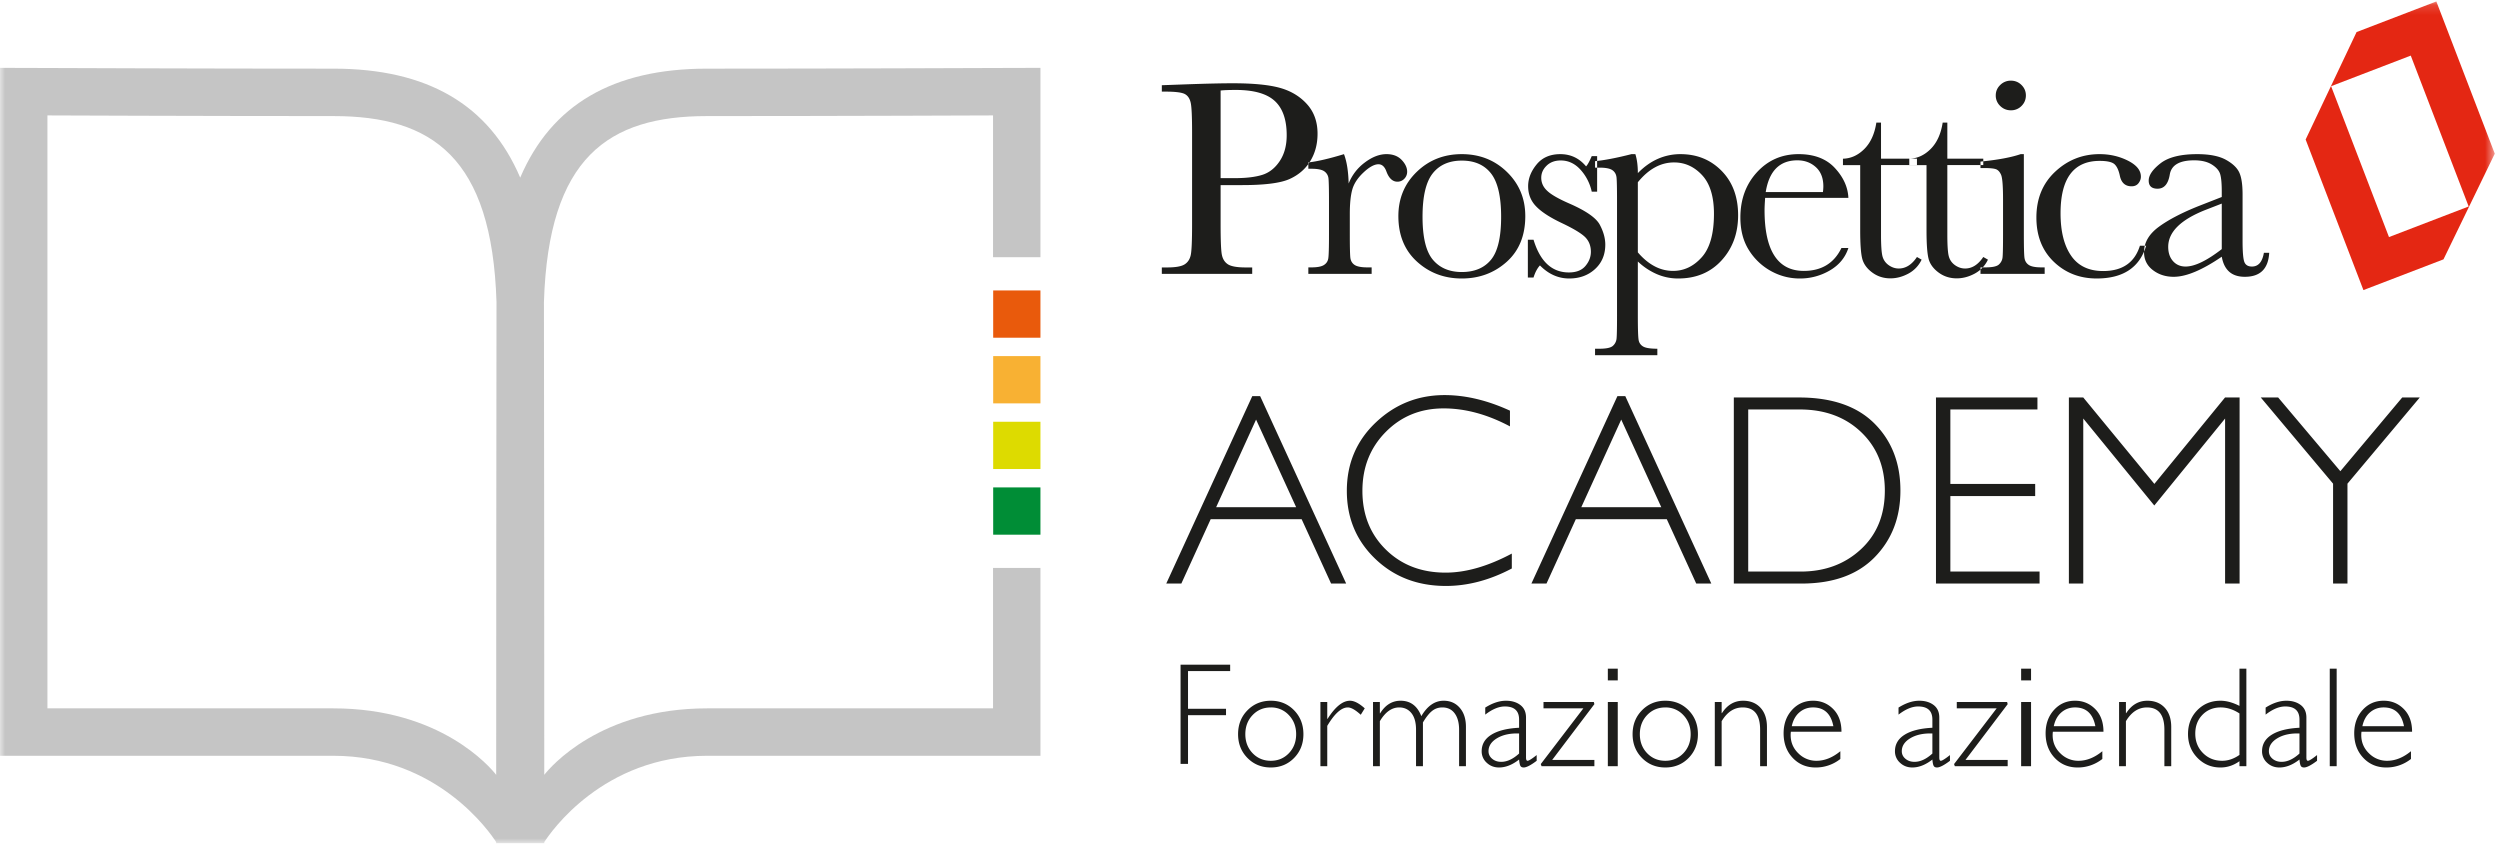 <svg xmlns="http://www.w3.org/2000/svg" xmlns:xlink="http://www.w3.org/1999/xlink" width="252" height="86"><defs><path id="a" d="M0 85h251.473V.146H0z"/></defs><g fill="none" fill-rule="evenodd"><path fill="#1D1D1B" d="M124 67v.644h-4.248v3.801h3.831v.645h-3.831V77H119V67z"/><g><path fill="#1D1D1B" d="M128.098 76.687c.727 0 1.335-.255 1.822-.763.488-.51.732-1.149.732-1.918 0-.765-.245-1.406-.734-1.922a2.41 2.41 0 00-1.82-.774c-.732 0-1.342.256-1.833.767-.49.512-.736 1.154-.736 1.929 0 .769.246 1.408.736 1.918.491.508 1.101.763 1.833.763m0-6.053c.939 0 1.72.322 2.347.964.626.643.939 1.445.939 2.408 0 .957-.313 1.755-.939 2.396-.626.64-1.408.96-2.347.96-.938 0-1.723-.32-2.354-.96-.63-.641-.946-1.44-.946-2.396 0-.963.316-1.765.946-2.408.631-.642 1.416-.964 2.354-.964M137.566 71.401l-.401.648c-.54-.492-.974-.74-1.302-.74-.648 0-1.339.62-2.076 1.859v4.068h-.69v-6.475h.69v1.703h.028c.775-1.22 1.53-1.83 2.266-1.83.423 0 .917.257 1.485.767M139.09 70.761v1.14h.029c.525-.844 1.213-1.267 2.06-1.267.991 0 1.687.519 2.09 1.556.61-1.037 1.361-1.556 2.253-1.556.67 0 1.212.24 1.625.718.413.479.619 1.115.619 1.907v3.977h-.689v-3.674c0-.699-.148-1.249-.443-1.65-.296-.401-.711-.602-1.246-.602-.4 0-.745.12-1.041.36-.296.238-.6.623-.915 1.153v4.413h-.696v-3.688c0-.718-.154-1.27-.46-1.658-.308-.386-.72-.58-1.236-.58-.751 0-1.4.462-1.95 1.386v4.54h-.69V70.76h.69zM153.125 75.955v-2.02c-.886-.032-1.622.124-2.206.468-.583.344-.876.785-.876 1.32 0 .3.122.554.366.76.244.206.548.31.915.31.59 0 1.19-.28 1.801-.838m1.772.155v.577c-.594.45-1.031.675-1.308.675-.16 0-.27-.053-.33-.158-.061-.105-.106-.32-.134-.644-.68.535-1.356.802-2.026.802-.489 0-.9-.16-1.239-.478a1.537 1.537 0 01-.507-1.16c0-.705.326-1.26.979-1.665.652-.406 1.582-.64 2.793-.701v-.824c0-.881-.479-1.323-1.436-1.323-.61 0-1.268.275-1.976.824v-.711c.731-.46 1.427-.69 2.089-.69.587 0 1.07.144 1.45.433.38.289.57.708.57 1.256v4.033c0 .22.051.33.154.33.131 0 .439-.192.921-.576M160.658 70.761l.056.218-4.255 5.623h4.255v.634h-5.326l-.077-.218 4.293-5.617h-4.019v-.64z"/><mask id="b" fill="#fff"><use xlink:href="#a"/></mask><path fill="#1D1D1B" d="M162.07 77.235h1v-6.474h-1v6.474zm0-8.649h1v-1.182h-1v1.182zM167.865 76.687c.727 0 1.335-.255 1.822-.763.488-.51.732-1.149.732-1.918 0-.765-.245-1.406-.735-1.922a2.41 2.41 0 00-1.819-.774c-.732 0-1.342.256-1.833.767-.49.512-.736 1.154-.736 1.929 0 .769.246 1.408.736 1.918.49.508 1.101.763 1.833.763m0-6.053c.938 0 1.72.322 2.347.964.626.643.939 1.445.939 2.408 0 .957-.313 1.755-.939 2.396-.627.64-1.409.96-2.347.96-.939 0-1.723-.32-2.354-.96-.63-.641-.946-1.44-.946-2.396 0-.963.316-1.765.946-2.408.631-.642 1.415-.964 2.354-.964M173.542 70.761v1.126h.028c.54-.835 1.25-1.253 2.132-1.253.731 0 1.315.235 1.752.704.436.47.655 1.12.655 1.95v3.948h-.69v-3.688c0-1.492-.587-2.238-1.76-2.238-.858 0-1.564.462-2.117 1.386v4.54h-.69V70.76h.69zM180.61 73.203h4.194c-.244-1.262-.927-1.894-2.048-1.894-.53 0-.989.167-1.375.497-.387.331-.644.797-.771 1.397m5.01.557h-5.101a2.592 2.592 0 00-.021.337c0 .723.257 1.335.774 1.836a2.533 2.533 0 001.83.754c.82 0 1.622-.322 2.405-.964v.78a3.975 3.975 0 01-2.49.86c-.934 0-1.706-.325-2.315-.972-.61-.647-.915-1.471-.915-2.47 0-.948.282-1.732.844-2.354.563-.622 1.271-.933 2.125-.933.803 0 1.48.28 2.034.842.553.56.83 1.321.83 2.284M194.784 75.955v-2.02c-.887-.032-1.622.124-2.206.468-.584.344-.877.785-.877 1.32 0 .3.122.554.366.76.244.206.548.31.915.31.59 0 1.191-.28 1.802-.838m1.772.155v.577c-.595.45-1.032.675-1.308.675-.16 0-.27-.053-.33-.158-.062-.105-.107-.32-.134-.644-.68.535-1.356.802-2.027.802-.488 0-.9-.16-1.238-.478a1.537 1.537 0 01-.507-1.16c0-.705.326-1.26.978-1.665.652-.406 1.583-.64 2.794-.701v-.824c0-.881-.48-1.323-1.436-1.323-.61 0-1.269.275-1.977.824v-.711c.732-.46 1.428-.69 2.09-.69.586 0 1.069.144 1.45.433.38.289.569.708.569 1.256v4.033c0 .22.052.33.154.33.132 0 .44-.192.922-.576M202.317 70.761l.057.218-4.256 5.623h4.256v.634h-5.327l-.077-.218 4.294-5.617h-4.02v-.64zM203.73 77.235h1v-6.474h-1v6.474zm0-8.649h1v-1.182h-1v1.182zM207.02 73.203h4.193c-.244-1.262-.927-1.894-2.048-1.894-.53 0-.989.167-1.375.497-.387.331-.644.797-.77 1.397m5.009.557h-5.1a2.592 2.592 0 00-.022.337c0 .723.258 1.335.774 1.836a2.533 2.533 0 001.83.754c.82 0 1.622-.322 2.405-.964v.78a3.975 3.975 0 01-2.49.86c-.934 0-1.706-.325-2.315-.972-.61-.647-.914-1.471-.914-2.47 0-.948.281-1.732.844-2.354.563-.622 1.27-.933 2.124-.933.803 0 1.48.28 2.034.842.553.56.83 1.321.83 2.284M214.293 70.761v1.126h.028c.54-.835 1.25-1.253 2.132-1.253.732 0 1.315.235 1.752.704.436.47.655 1.12.655 1.95v3.948h-.69v-3.688c0-1.492-.587-2.238-1.76-2.238-.858 0-1.564.462-2.117 1.386v4.54h-.69V70.76h.69zM225.738 76.095v-4.18c-.62-.403-1.247-.606-1.886-.606-.746 0-1.36.248-1.844.743-.482.495-.724 1.128-.724 1.898 0 .782.257 1.435.775 1.955.515.521 1.16.782 1.934.782.6 0 1.182-.198 1.745-.592zm.696-8.691v9.832h-.696v-.507c-.591.422-1.229.634-1.914.634-.92 0-1.694-.326-2.326-.975-.63-.65-.946-1.449-.946-2.397 0-.96.31-1.76.932-2.4.622-.637 1.402-.957 2.34-.957.596 0 1.234.174 1.914.52v-3.75h.696zM231.787 75.955v-2.02c-.887-.032-1.622.124-2.206.468-.584.344-.876.785-.876 1.32 0 .3.122.554.366.76.244.206.548.31.915.31.59 0 1.19-.28 1.801-.838m1.772.155v.577c-.595.45-1.031.675-1.308.675-.16 0-.27-.053-.33-.158-.061-.105-.106-.32-.134-.644-.68.535-1.356.802-2.026.802-.489 0-.901-.16-1.239-.478a1.537 1.537 0 01-.507-1.16c0-.705.326-1.26.979-1.665.652-.406 1.582-.64 2.793-.701v-.824c0-.881-.479-1.323-1.436-1.323-.61 0-1.269.275-1.976.824v-.711c.731-.46 1.427-.69 2.089-.69.586 0 1.069.144 1.45.433.38.289.57.708.57 1.256v4.033c0 .22.051.33.154.33.131 0 .439-.192.921-.576M234.839 77.235h.697v-9.831h-.697zM238.129 73.203h4.194c-.244-1.262-.927-1.894-2.048-1.894-.53 0-.989.167-1.376.497-.386.331-.643.797-.77 1.397m5.01.557h-5.101a2.592 2.592 0 00-.022.337c0 .723.258 1.335.775 1.836a2.533 2.533 0 001.829.754c.82 0 1.623-.322 2.406-.964v.78a3.975 3.975 0 01-2.49.86c-.934 0-1.706-.325-2.316-.972-.61-.647-.914-1.471-.914-2.47 0-.948.282-1.732.844-2.354.563-.622 1.271-.933 2.125-.933.802 0 1.48.28 2.033.842.554.56.83 1.321.83 2.284M130.653 51.129l-4.041-8.834-4.026 8.834h8.067zm-3.63-11.197l8.67 18.89h-1.52l-2.967-6.485h-9.17l-2.957 6.485h-1.52l8.669-18.89h.796zM152.204 41.395v1.585c-2.273-1.21-4.502-1.813-6.685-1.813-2.327 0-4.273.792-5.838 2.376-1.567 1.585-2.35 3.564-2.35 5.935 0 2.4.787 4.373 2.362 5.92 1.576 1.55 3.585 2.323 6.028 2.323 2.04 0 4.263-.639 6.67-1.92v1.503c-2.219 1.173-4.434 1.76-6.643 1.76-2.856 0-5.234-.915-7.135-2.746-1.902-1.83-2.852-4.11-2.852-6.84 0-2.748.97-5.043 2.912-6.887 1.942-1.844 4.255-2.766 6.94-2.766 2.11 0 4.309.523 6.59 1.57M167.46 51.129l-4.04-8.834-4.027 8.834h8.067zm-3.63-11.197l8.67 18.89h-1.52l-2.967-6.485h-9.171l-2.956 6.485h-1.52l8.668-18.89h.797zM176.22 41.275v16.339h5.287c2.426 0 4.446-.745 6.061-2.236 1.615-1.49 2.423-3.465 2.423-5.927 0-2.408-.796-4.372-2.389-5.894-1.593-1.521-3.657-2.282-6.188-2.282h-5.195zm-1.45-1.209h6.563c3.32 0 5.855.873 7.604 2.618 1.75 1.746 2.625 4.001 2.625 6.767 0 2.712-.866 4.952-2.598 6.72-1.73 1.767-4.19 2.651-7.375 2.651h-6.82V40.066zM205.374 40.066v1.209h-8.778v7.505h8.55v1.221h-8.55v7.613h8.993v1.208h-10.443V40.066zM217.16 48.777l7.124-8.711h1.467v18.756h-1.462V42.187l-7.136 8.767-7.16-8.767v16.635h-1.45V40.066h1.45zM243.913 40.066l-7.289 8.687v10.069h-1.45V48.753l-7.288-8.687h1.752l6.27 7.431 6.235-7.431zM123.038 18.658v3.997c0 1.495.037 2.474.11 2.937.074.463.272.806.595 1.03.323.225.929.337 1.82.337h.66v.646h-9.111v-.646h.528c.851 0 1.44-.102 1.768-.309.327-.205.535-.525.624-.96.087-.434.13-1.446.13-3.035V13.33c0-1.515-.043-2.492-.13-2.93-.089-.44-.284-.744-.587-.913-.303-.168-.959-.252-1.966-.252h-.367V8.59l2.494-.09c1.995-.071 3.55-.106 4.665-.106 2.054 0 3.635.154 4.746.463 1.11.309 2.019.857 2.728 1.643.71.786 1.064 1.779 1.064 2.977 0 1.038-.241 1.956-.727 2.752-.483.796-1.177 1.4-2.082 1.811-.905.412-2.497.618-4.775.618h-2.187zm0-.701h1.424c1.144 0 2.068-.11 2.772-.33.705-.22 1.291-.683 1.761-1.387.469-.702.704-1.57.704-2.602 0-1.575-.403-2.73-1.21-3.467-.807-.736-2.115-1.105-3.925-1.105-.665 0-1.173.02-1.526.057v8.834zm12.906.54a4.852 4.852 0 011.62-2.11c.749-.566 1.48-.85 2.194-.85.645 0 1.154.194 1.526.58.37.388.557.785.557 1.19a.99.99 0 01-.285.71.936.936 0 01-.698.297c-.489 0-.861-.35-1.115-1.048-.176-.472-.44-.708-.792-.708-.42 0-.924.275-1.51.827-.588.553-.964 1.127-1.13 1.722-.167.594-.25 1.41-.25 2.45v2.067c0 1.238.018 2.017.052 2.338.034.32.175.566.421.736.246.17.684.255 1.314.255h.414v.652h-6.381v-.652h.308c.586 0 1.004-.079 1.253-.234.25-.155.4-.375.448-.658.049-.284.073-1.096.073-2.437v-3.271c0-1.246-.017-2.027-.05-2.344a.994.994 0 00-.42-.737c-.244-.174-.678-.261-1.304-.261h-.308v-.637c.914-.104 2.112-.383 3.593-.836.284.746.44 1.733.47 2.96zm5.012 3.287c0-1.775.616-3.26 1.847-4.455 1.23-1.194 2.745-1.791 4.543-1.791 1.807 0 3.326.6 4.556 1.799 1.232 1.198 1.847 2.681 1.847 4.447 0 1.954-.625 3.49-1.875 4.61-1.252 1.118-2.76 1.678-4.528 1.678-1.77 0-3.276-.57-4.522-1.707-1.245-1.137-1.868-2.664-1.868-4.581zm2.436.07c0 2.059.347 3.5 1.041 4.327.695.826 1.667 1.239 2.92 1.239 1.28 0 2.26-.413 2.941-1.239.68-.826 1.02-2.268 1.02-4.327 0-2.04-.338-3.493-1.012-4.362-.675-.869-1.659-1.303-2.95-1.303-1.28 0-2.261.433-2.94 1.296-.68.864-1.02 2.32-1.02 4.37zm10.616 6.119v-3.81h.572c.666 2.2 1.853 3.3 3.565 3.3.744 0 1.299-.218 1.665-.652.367-.434.551-.91.551-1.43 0-.605-.197-1.1-.588-1.488-.4-.386-1.178-.854-2.332-1.402-1.213-.575-2.083-1.142-2.61-1.699-.53-.548-.794-1.223-.794-2.026 0-.764.284-1.494.852-2.187.566-.694 1.364-1.041 2.391-1.041 1.046 0 1.912.41 2.596 1.232.147-.142.338-.486.572-1.034h.543v3.584h-.543a4.813 4.813 0 00-1.136-2.217c-.563-.618-1.225-.928-1.988-.928-.587 0-1.062.175-1.423.524-.362.35-.543.755-.543 1.218 0 .51.2.949.601 1.318.391.377 1.14.807 2.245 1.288 1.663.727 2.68 1.435 3.051 2.124.373.7.558 1.37.558 2.011 0 1.01-.345 1.833-1.034 2.465-.69.632-1.558.949-2.605.949-1.105 0-2.087-.44-2.948-1.317-.264.283-.48.69-.646 1.218h-.572zm10.441-12.435h.396c.167.528.25 1.166.25 1.912.625-.642 1.298-1.122 2.017-1.438a5.6 5.6 0 012.281-.474c1.663 0 3.046.564 4.152 1.692 1.105 1.128 1.657 2.618 1.657 4.468 0 1.813-.555 3.329-1.665 4.547-1.11 1.218-2.57 1.827-4.379 1.827a5.408 5.408 0 01-2.134-.433 6.582 6.582 0 01-1.93-1.281v5.466c0 1.34.027 2.157.08 2.45a.917.917 0 00.463.658c.254.146.73.22 1.423.22v.652h-6.279v-.652h.44c.695 0 1.147-.097 1.358-.29a1.11 1.11 0 00.366-.695c.035-.268.051-1.05.051-2.343V20.225c0-1.236-.016-2.015-.05-2.337-.035-.32-.174-.566-.419-.735-.245-.17-.68-.255-1.305-.255h-.44v-.652c.968-.094 2.19-.33 3.667-.708zm.645 9.9c.529.618 1.088 1.085 1.68 1.397a3.936 3.936 0 001.871.472c1.105 0 2.069-.458 2.89-1.374.821-.915 1.232-2.374 1.232-4.377 0-1.737-.396-3.035-1.188-3.893-.793-.86-1.736-1.29-2.832-1.29-.675 0-1.315.165-1.921.496-.607.33-1.184.83-1.732 1.502v7.066zm21.223-5.495h-8.391c-.039.556-.059.97-.059 1.243 0 2.036.331 3.565.993 4.587.662 1.023 1.65 1.534 2.963 1.534 1.784 0 3.05-.77 3.794-2.309h.7c-.313.964-.935 1.717-1.865 2.26a5.928 5.928 0 01-3.041.814c-1.02 0-1.98-.248-2.887-.744a6.073 6.073 0 01-2.226-2.103c-.577-.907-.867-2.006-.867-3.3 0-1.831.56-3.354 1.676-4.568 1.116-1.213 2.512-1.82 4.186-1.82 1.577 0 2.797.465 3.658 1.393.862.928 1.318 1.932 1.366 3.013zm-2.567-.581a4.36 4.36 0 00.044-.581c0-.83-.253-1.475-.757-1.934-.505-.457-1.125-.686-1.86-.686-1.785 0-2.85 1.067-3.192 3.2h5.765zm9.479-2.72h-3.623v7.01c0 1.077.05 1.802.146 2.175.098.373.306.673.624.9.318.226.658.339 1.02.339.704 0 1.315-.387 1.833-1.161l.47.269a3.08 3.08 0 01-1.342 1.41c-.592.315-1.191.474-1.797.474-.705 0-1.323-.201-1.857-.603-.533-.401-.864-.87-.997-1.408-.132-.539-.198-1.482-.198-2.833v-6.572h-1.738v-.644c.8-.02 1.517-.344 2.151-.977.634-.632 1.04-1.52 1.215-2.662h.47v3.632h3.623v.65zm6.685 0h-3.623v7.01c0 1.077.048 1.802.146 2.175.098.373.306.673.624.9.318.226.658.339 1.02.339.704 0 1.315-.387 1.833-1.161l.47.269a3.077 3.077 0 01-1.343 1.41c-.591.315-1.19.474-1.796.474-.705 0-1.324-.201-1.857-.603-.533-.401-.865-.87-.997-1.408-.132-.539-.198-1.482-.198-2.833v-6.572h-1.738v-.644c.8-.02 1.517-.344 2.151-.977.634-.632 1.04-1.52 1.215-2.662h.47v3.632h3.623v.65zm4.09-1.104v8.086c0 1.238.02 2.017.059 2.338.038.32.18.566.425.736.244.17.68.255 1.305.255h.309v.652h-6.469v-.652h.498c.695 0 1.146-.096 1.357-.29.21-.194.332-.426.367-.694.034-.27.051-1.051.051-2.345v-3.512c0-1.36-.066-2.19-.198-2.492-.132-.303-.308-.491-.528-.567-.22-.075-.604-.113-1.152-.113h-.395v-.651c1.74-.171 3.09-.42 4.048-.751h.323zm-2.832-5.92c0-.407.15-.756.448-1.048a1.486 1.486 0 011.078-.44c.42 0 .778.148 1.071.44.294.292.44.641.44 1.048 0 .415-.146.77-.44 1.062a1.46 1.46 0 01-1.07.439c-.421 0-.78-.146-1.079-.439a1.433 1.433 0 01-.448-1.062zm14.53 15.154h.63c-.665 2.2-2.328 3.3-4.989 3.3-1.711 0-3.152-.562-4.321-1.685-1.17-1.124-1.754-2.612-1.754-4.462 0-1.897.63-3.436 1.893-4.617 1.261-1.18 2.752-1.77 4.474-1.77 1.036 0 1.99.22 2.86.658.87.44 1.306.976 1.306 1.608 0 .236-.08.458-.242.666-.162.207-.394.31-.697.31-.645 0-1.042-.362-1.188-1.09-.118-.547-.3-.93-.543-1.146-.254-.218-.749-.326-1.482-.326-1.31 0-2.296.439-2.956 1.317-.66.878-.99 2.2-.99 3.965 0 1.823.355 3.248 1.066 4.277.71 1.03 1.787 1.544 3.228 1.544 1.94 0 3.176-.85 3.705-2.55zm12.498.708h.535c-.087 1.615-.906 2.422-2.456 2.422-.663 0-1.188-.17-1.573-.51-.384-.34-.636-.845-.753-1.515-.98.67-1.874 1.175-2.683 1.515-.807.34-1.53.51-2.168.51-.812 0-1.513-.227-2.1-.68-.588-.453-.883-1.053-.883-1.8 0-.971.493-1.821 1.477-2.548.985-.727 2.344-1.435 4.079-2.124l2.278-.892v-.567c0-.802-.054-1.383-.161-1.742-.109-.36-.388-.68-.839-.963-.451-.283-1.045-.425-1.78-.425-1.472 0-2.291.472-2.457 1.417-.156.962-.567 1.444-1.232 1.444-.597 0-.895-.274-.895-.822 0-.537.396-1.116 1.187-1.735.793-.618 2.025-.927 3.698-.927 1.242 0 2.205.189 2.89.566.684.377 1.136.808 1.357 1.29.22.48.33 1.218.33 2.208v4.688c0 1.096.06 1.8.177 2.11.118.312.373.468.765.468.648 0 1.05-.463 1.207-1.388zm-4.247-4.957l-1.603.623c-2.53.992-3.795 2.238-3.795 3.739 0 .595.161 1.074.485 1.438.324.363.745.545 1.265.545.46 0 .996-.147 1.603-.44.608-.292 1.29-.731 2.045-1.316v-4.589z" mask="url(#b)"/><path fill="#E42713" d="M251.473 15.491L245.583.146l-8.041 3.087-5.134 10.831 5.825 15.177 8.07-3.098 5.17-10.652zm-2.632 5.322l-8.032 3.084-5.835-15.208 8.03-3.084 5.837 15.208z" mask="url(#b)"/><path fill="#C5C5C5" d="M50.016 78.103c-.603-.767-5.613-6.7-16.408-6.7H4.78V11.634s15.43.067 28.845.067c9.928 0 15.965 4.15 16.422 18.737-.018.598-.032 47.665-.032 47.665zm50.081-20.854v14.154H71.27c-10.796 0-15.806 5.933-16.408 6.7 0 0-.015-47.068-.033-47.666.457-14.585 6.495-18.736 16.422-18.736 13.414 0 28.846-.067 28.846-.067v14.29h4.78V6.84l-4.794.014c-.228 0-15.578.066-28.832.066-9.436 0-15.667 3.618-18.813 10.986C49.293 10.538 43.062 6.92 33.626 6.92c-13.253 0-28.604-.066-28.831-.066L0 6.84v69.343h33.607c10.503 0 15.797 7.749 16.408 8.7v.115c0 .005 1.217 0 2.423-.006 1.207.006 2.425.01 2.425.006v-.115c.61-.952 5.904-8.7 16.407-8.7h33.607V57.25h-4.78z" mask="url(#b)"/><path fill="#E95A0C" d="M100.113 34.042h4.764v-4.765h-4.764z" mask="url(#b)"/><path fill="#F8B133" d="M100.113 40.66h4.764v-4.765h-4.764z" mask="url(#b)"/><path fill="#DDDB00" d="M100.113 47.278h4.764v-4.765h-4.764z" mask="url(#b)"/><path fill="#008D36" d="M100.113 53.897h4.764v-4.766h-4.764z" mask="url(#b)"/></g></g></svg>